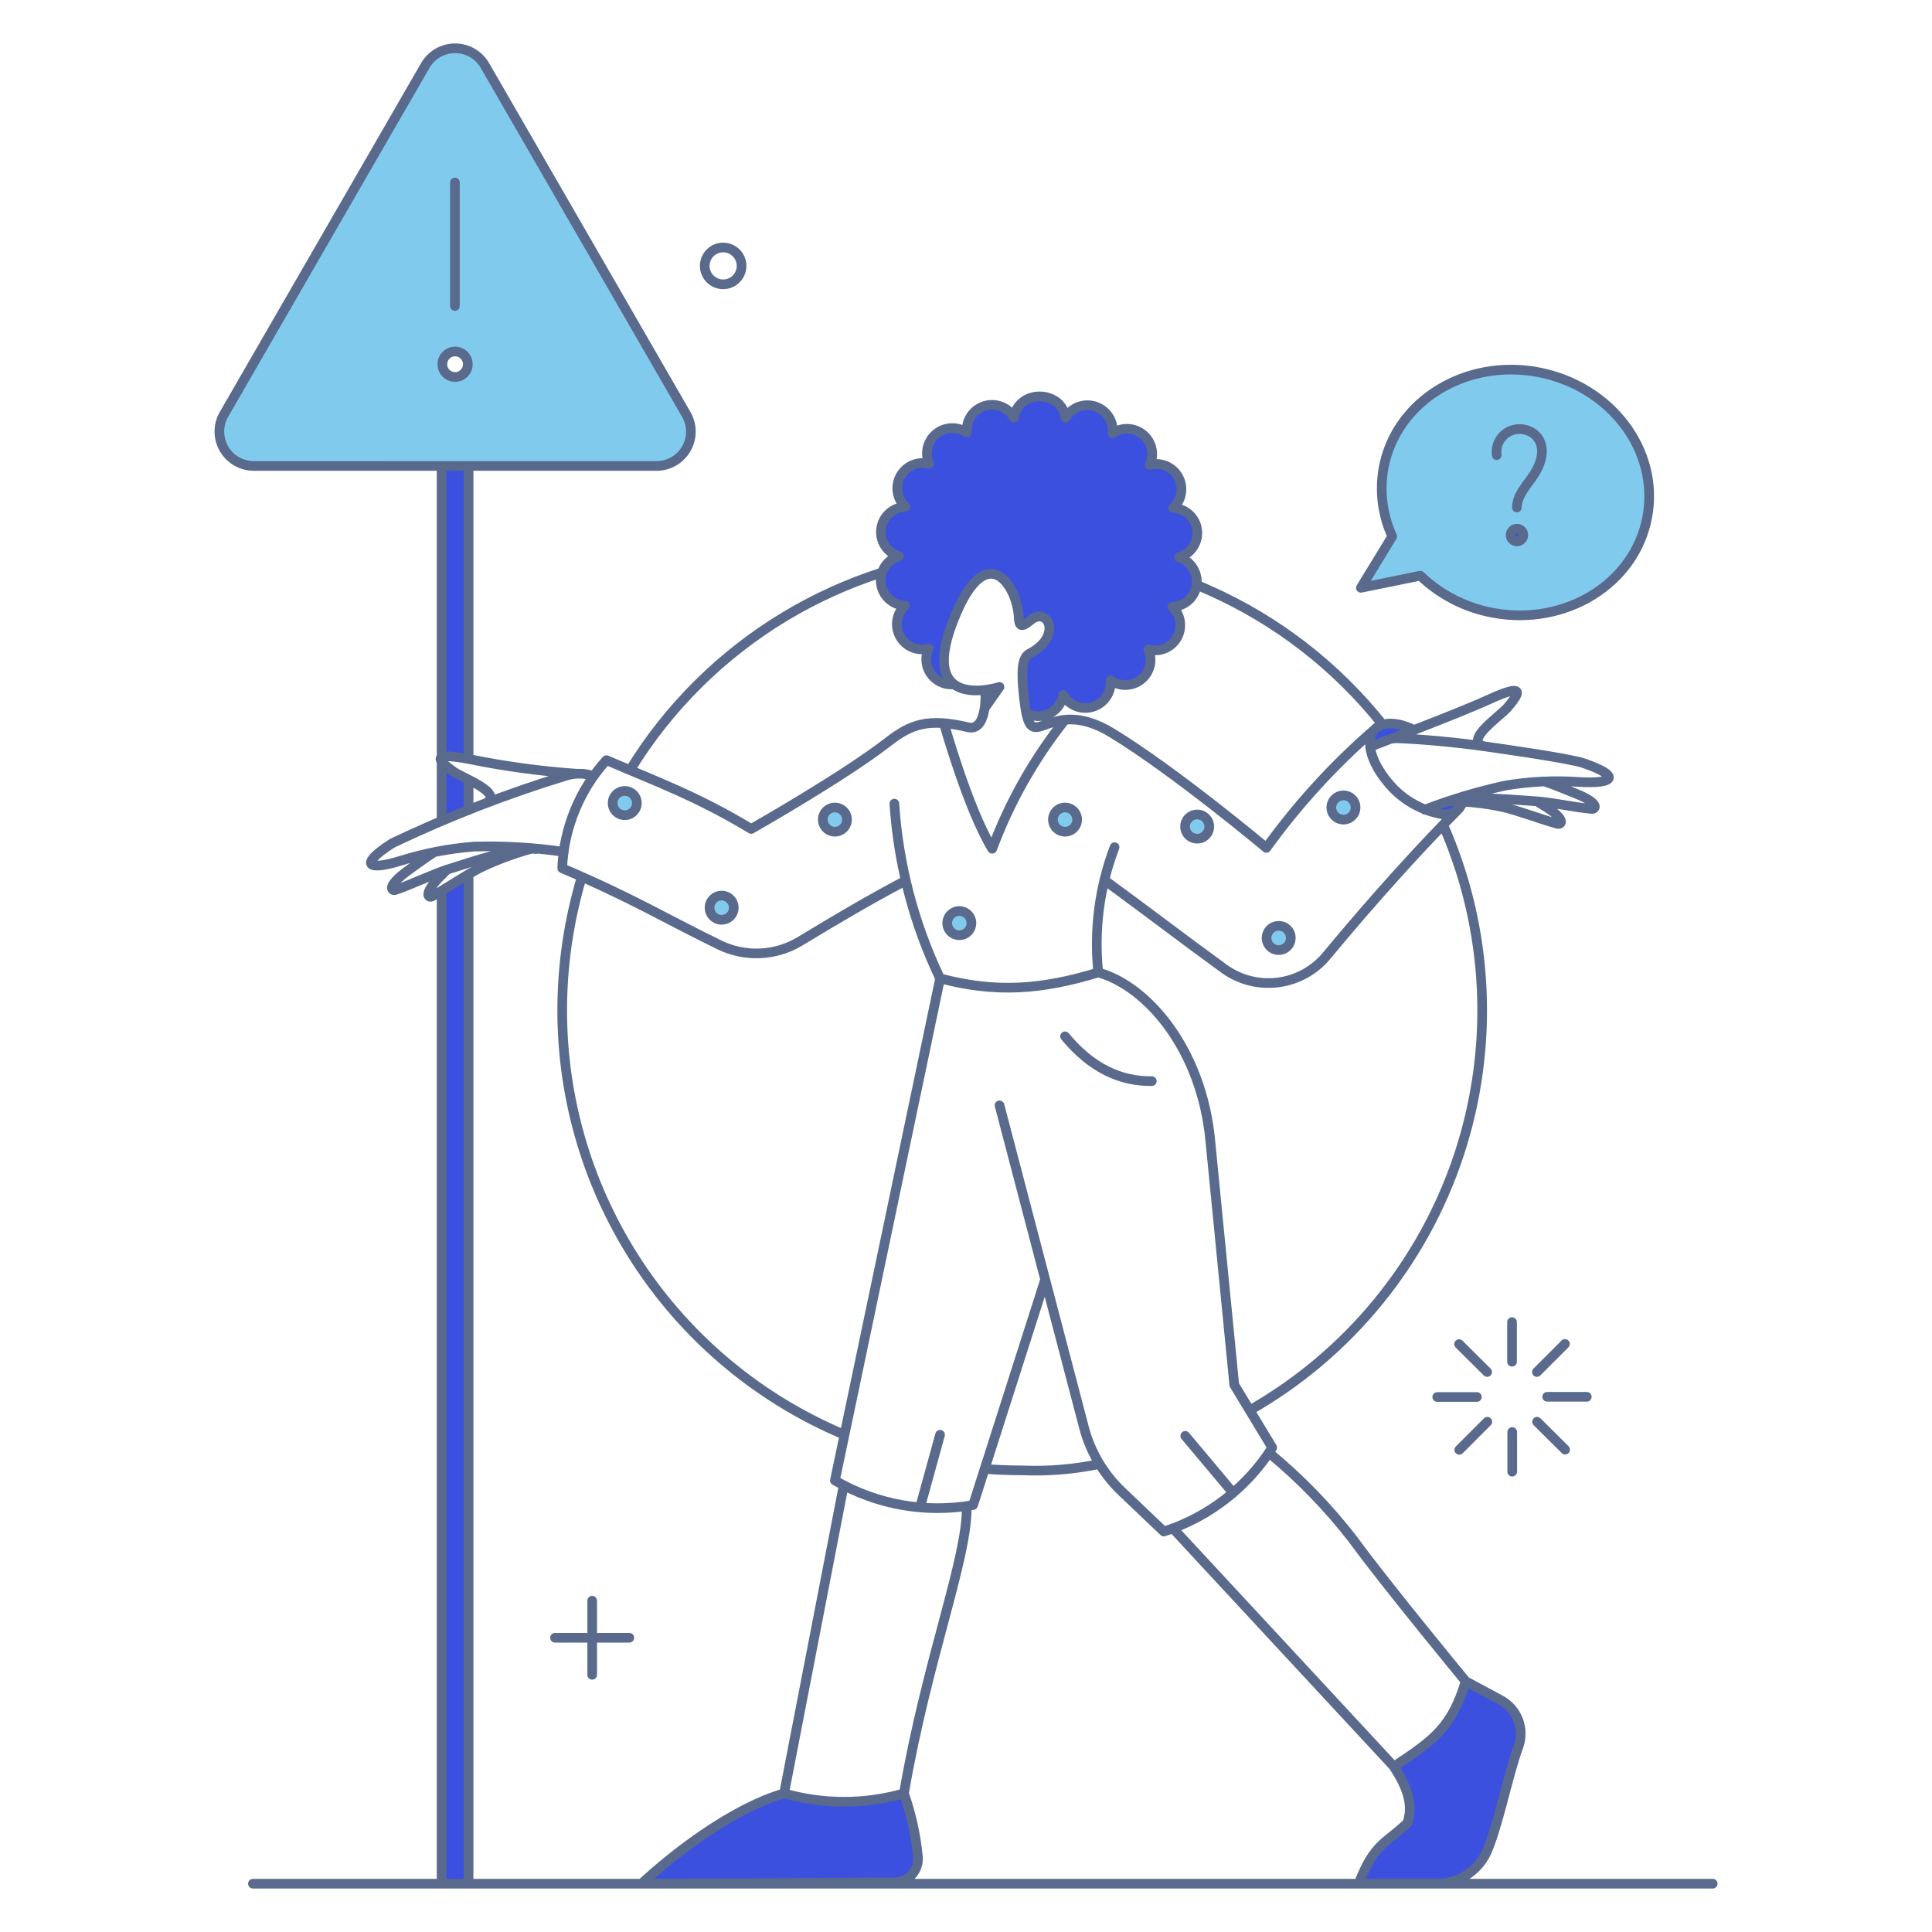 <svg fill="none" height="400" viewBox="0 0 400 400" width="400" xmlns="http://www.w3.org/2000/svg"><g fill="#80caee"><path clip-rule="evenodd" d="m100.4 13.562 41.68 72.238c.624 1.081.951 2.308.951 3.556s-.328 2.474-.952 3.555c-.624 1.081-1.521 1.979-2.601 2.604-1.08.625-2.306.955-3.554.957l-83.404.006c-1.249-.001-2.475-.331-3.556-.957s-1.979-1.524-2.602-2.606-.952-2.309-.951-3.558c.001-1.249.33-2.476.954-3.557l41.688-72.238c.626-1.083 1.527-1.982 2.61-2.607 1.084-.625 2.313-.954 3.564-.954 1.251 0 2.48.329 3.564.954 1.084.625 1.984 1.524 2.61 2.607zm-6.179 64.491c1.458 0 2.64-1.182 2.64-2.64s-1.182-2.639-2.64-2.639c-1.458 0-2.639 1.182-2.639 2.639s1.182 2.64 2.639 2.64z" fill-rule="evenodd"/><path d="m318.462 77.056c-15.046-2.85-29.4 6-32 19.758-.884 4.82-.26 9.796 1.788 14.248l-6.498 10.64 12.312-2.508c4.134 3.964 9.338 6.632 14.97 7.676 15.046 2.85 29.4-6 32-19.758 2.62-13.756-7.486-27.206-22.572-30.056z"/><path d="m129.35 168.78c1.385 0 2.508-1.123 2.508-2.508s-1.123-2.508-2.508-2.508-2.508 1.123-2.508 2.508 1.123 2.508 2.508 2.508z"/><path d="m151.922 187.932c0 .496-.147.981-.422 1.393-.276.413-.668.734-1.126.924s-.963.24-1.449.143c-.487-.097-.933-.336-1.284-.686-.351-.351-.59-.798-.687-1.285-.096-.486-.047-.99.143-1.449.19-.458.511-.85.924-1.125.412-.276.897-.423 1.393-.423.664.005 1.299.271 1.768.74.469.47.735 1.105.74 1.768z"/><path d="m175.367 169.692c0 .496-.147.981-.422 1.393-.276.413-.667.734-1.126.924-.458.19-.962.24-1.449.143-.486-.097-.933-.336-1.284-.687-.351-.35-.59-.797-.686-1.284-.097-.486-.047-.99.142-1.449.19-.458.512-.85.924-1.125.413-.276.897-.423 1.393-.423.664.006 1.298.272 1.768.741.469.469.735 1.104.74 1.767z"/><path d="m201.129 191.122c0 .496-.146.981-.422 1.394-.274.413-.666.734-1.125.925-.458.19-.962.24-1.449.143-.486-.096-.933-.335-1.284-.686-.351-.35-.59-.797-.687-1.284-.097-.486-.048-.991.142-1.449.19-.459.511-.85.924-1.126.412-.276.897-.423 1.393-.423.663.006 1.298.272 1.766.74.47.469.736 1.103.742 1.766z"/><path d="m223.014 169.692c0 .496-.148.981-.422 1.393-.276.413-.668.734-1.126.924s-.962.24-1.45.143c-.486-.097-.932-.336-1.284-.687-.35-.35-.588-.797-.686-1.284-.096-.486-.046-.99.142-1.449.19-.458.512-.85.924-1.125.414-.276.898-.423 1.394-.423.664.006 1.298.272 1.768.741.468.469.734 1.104.74 1.767z"/><path d="m250.373 171.136c0 .496-.148.981-.422 1.393-.276.413-.668.734-1.126.924s-.962.24-1.45.143c-.486-.097-.932-.336-1.284-.687-.35-.35-.59-.797-.686-1.284-.096-.486-.046-.99.142-1.449.19-.458.512-.85.924-1.125.414-.276.898-.423 1.394-.423.664.006 1.298.272 1.768.741.468.469.734 1.104.74 1.767z"/><path d="m278.149 169.692c1.386 0 2.508-1.123 2.508-2.508s-1.122-2.508-2.508-2.508c-1.384 0-2.508 1.123-2.508 2.508s1.124 2.508 2.508 2.508z"/><path d="m267.242 194.2c0 .496-.148.981-.422 1.393-.276.413-.668.734-1.126.924s-.962.24-1.45.143c-.486-.097-.932-.336-1.284-.687-.35-.35-.588-.797-.686-1.284-.096-.486-.046-.99.142-1.449.19-.458.512-.85.924-1.125.414-.276.898-.423 1.394-.423.33-.003.658.059.964.184s.584.309.818.543c.232.233.418.511.542.817.126.306.188.634.184.964z"/></g><path d="m91.432 157.648v12.31c1.748-.722 3.6-1.482 5.548-2.28v-6.288c-2.068-.887-3.951-2.157-5.548-3.742z" fill="#3c50e0"/><path d="m91.432 184.436v205.526h5.548v-208.984c-1.748 1.102-3.762 2.394-5.548 3.458z" fill="#3c50e0"/><path d="m206.942 142.22-3.038 4.332.076-3.686z" fill="#3c50e0"/><path d="m283.697 154.6.912-.57c.2-.104 8.07-2.84 8.2-2.888-5.162-2.576-9.682-1.436-9.112 3.458z" fill="#3c50e0"/><path d="m300.188 165.816-5.2 1.824c3.496 1.444 7 1.248 7.944-1.678z" fill="#3c50e0"/><path d="m190.033 384.3c-.44-4.434-1.41-8.798-2.888-13-8.108 2.318-16.704 2.318-24.812 0-10.752 3.116-23.026 12.652-29.448 18.656 21.582 0 35.87-.19 52.284-.228.688.002 1.368-.142 1.997-.424.628-.28 1.191-.688 1.65-1.202.459-.512.805-1.116 1.015-1.77.209-.656.278-1.348.202-2.032z" fill="#3c50e0"/><path d="m310.485 351.85-7.068-3.8c-2.812 9.234-6.156 11.97-14.858 17.67 4.37 6.536 3.344 9.766 2.85 11.664-4.6 4.332-6.914 4.314-10.106 12.6h16c2.148.048 4.266-.52 6.104-1.634s3.318-2.73 4.27-4.656c2.4-5.2 4.4-15.73 6.648-21.924.7-1.836.694-3.866-.014-5.698-.71-1.832-2.072-3.336-3.826-4.222z" fill="#3c50e0"/><path d="m315.385 110.834c-.016.348-.168.675-.424.91-.256.236-.596.359-.944.344s-.676-.168-.91-.424c-.236-.257-.36-.596-.344-.944.008-.172.048-.341.122-.497.072-.156.176-.297.302-.413.128-.117.276-.207.438-.266s.334-.085.506-.078c.172.008.342.049.498.122.156.072.296.175.412.302s.208.276.266.438.086.334.078.506z" fill="#3c50e0"/><path d="m91.469 156.774v-60.296l5.548-.006v60.644c-3.382-.608-5.016-.646-5.548-.342z" fill="#3c50e0"/><path d="m244.104 115.4c1.19-.342 2.218-1.096 2.902-2.127.686-1.03.98-2.271.834-3.5s-.724-2.365-1.632-3.207c-.906-.841-2.084-1.333-3.32-1.386.87-.784 1.452-1.837 1.652-2.991s.004-2.342-.552-3.373-1.444-1.844-2.518-2.309c-1.076-.466-2.276-.556-3.408-.258.49-1.041.622-2.215.376-3.339-.244-1.124-.852-2.137-1.73-2.881-.878-.744-1.976-1.178-3.126-1.235-1.148-.057-2.284.266-3.232.919.134-1.194-.148-2.397-.798-3.407-.648-1.01-1.626-1.767-2.766-2.142-1.142-.375-2.376-.347-3.498.081-1.124.428-2.064 1.228-2.666 2.268-.23-1.244-.89-2.369-1.862-3.18-.97-.811-2.196-1.257-3.46-1.261-1.266-.005-2.494.433-3.472 1.237s-1.644 1.924-1.884 3.167c-.594-1.044-1.528-1.852-2.648-2.288-1.118-.437-2.352-.476-3.496-.111s-2.128 1.112-2.788 2.116c-.658 1.004-.952 2.204-.832 3.399-.941-.662-2.074-.996-3.224-.95s-2.253.469-3.139 1.203c-.886.735-1.506 1.74-1.764 2.862-.257 1.122-.139 2.297.337 3.345-1.128-.3-2.324-.214-3.399.243-1.074.457-1.966 1.259-2.533 2.28-.567 1.021-.777 2.201-.597 3.356.179 1.153.739 2.214 1.589 3.014-1.236.044-2.416.525-3.331 1.358-.914.832-1.504 1.962-1.663 3.189-.16 1.226.121 2.469.792 3.508s1.689 1.806 2.872 2.165c-1.185.35-2.208 1.109-2.887 2.142-.678 1.033-.968 2.274-.817 3.5.15 1.227.731 2.361 1.639 3.199.908.839 2.084 1.328 3.319 1.381-.859.793-1.429 1.851-1.616 3.005-.188 1.155.017 2.338.582 3.362.564 1.025 1.456 1.83 2.532 2.288 1.076.457 2.275.541 3.404.237-.387.822-.551 1.732-.478 2.637.074.906.384 1.777.899 2.525.516.749 1.218 1.349 2.037 1.742.82.393 1.728.564 2.634.496-2.318-1.862-3.154-6 .646-14.78 6.764-15.616 12.956-4.712 12.88 1.634.114 1.14.76 1.368 2.47-.038 3.572-2.964 6.688 3.268-.114 6.838-1.292.686-2.166 2.2-1.064 10.6.068.601.168 1.197.304 1.786.742.379 1.562.579 2.394.582s1.654-.191 2.398-.564c.744-.374 1.39-.918 1.884-1.588s.824-1.447.962-2.268c.586 1.05 1.516 1.866 2.632 2.312s2.352.496 3.5.139c1.148-.356 2.14-1.096 2.808-2.095.666-1 .97-2.199.86-3.396.934.671 2.062 1.015 3.212.98 1.148-.035 2.254-.448 3.144-1.174.892-.727 1.518-1.727 1.784-2.845.266-1.119.156-2.293-.314-3.343 1.126.303 2.32.223 3.394-.228s1.968-1.247 2.538-2.263c.572-1.016.788-2.193.614-3.345-.172-1.153-.724-2.214-1.568-3.018 1.224-.056 2.39-.54 3.294-1.368s1.488-1.947 1.652-3.161c.162-1.215-.106-2.448-.758-3.485-.654-1.037-1.65-1.812-2.816-2.19z" fill="#3c50e0"/><path d="m151.924 187.932h1v-.008zm-2.998 2.46.196-.981h-.001zm-1.284-.686-.707.707zm-.686-1.285-.981.196zm.143-1.449.923.383h.001zm.923-1.125-.555-.832zm1.394-.423.008-1h-.008zm1.767.74-.707.708zm24.184-16.472h1v-.008zm-1.548 2.317-.382-.924zm-1.449.143.195-.981zm-1.97-1.971-.981.195v.001zm.142-1.449-.923-.382h-.001zm.924-1.125.556.831zm1.393-.423.009-1h-.009zm1.768.741.707-.707zm26.502 23.197h1v-.009zm-.422 1.394-.831-.556-.002.003zm-1.124.925-.383-.924h-.001zm-1.449.143-.195.981zm-1.972-1.97-.981.195v.001zm1.066-2.575.556.832v-.001zm1.394-.423.008-1h-.008zm1.765.74-.707.707.001.002zm22.628-19.664h1v-.009zm-.422 1.393.831.557.002-.003zm-2.576 1.067-.195.981h.001zm-1.284-.687-.707.707.002.002zm-.686-1.284-.981.194.001.004zm.142-1.449-.923-.383-.002.004zm.924-1.125-.554-.833-.002.002zm1.394-.423.009-1h-.009zm1.768.741.708-.706-.001-.002zm28.098 3.211h1v-.009zm-.422 1.393.831.557.002-.003zm-2.576 1.067-.195.981h.001zm-1.284-.687-.707.707.002.002zm-.686-1.284-.981.194zm.142-1.449-.923-.383-.002.004zm.924-1.125-.554-.833-.002.002zm1.394-.423.009-1h-.009zm1.768.741.708-.706-.001-.002zm17.61 24.831-1-.012v.012zm-.422 1.393.831.557.002-.003zm-1.126.924.383.924h.001zm-1.45.143-.195.981h.001zm-1.284-.687-.707.707.002.002zm-.686-1.284-.981.194.001.004zm.142-1.449-.923-.383-.002.004zm.924-1.125-.554-.833-.001.001zm1.394-.423v1h.011zm1.782.727.71-.705-.003-.003zm.542.817-.926.376.002.005zm48.326-82.402-.999-.046zm-1.368 1.254.044-.999h-.001zm-.91-.424.739-.674-.003-.003zm-.344-.944-.999-.046zm.122-.497.904.428.005-.01zm.302-.413-.672-.74-.006.005zm.944-.344.045-.999h-.002zm1.176.862.942-.337zm-224.876 46.446c0 .552.448 1 1 1s1-.448 1-1zm2-60.302c0-.552-.448-1-1-1s-1 .448-1 1zm-2 73.486c0 .552.448 1 1 1s1-.448 1-1zm2-12.272c0-.552-.448-1-1-1s-1 .448-1 1zm-2 232.314c0 .552.448 1 1 1s1-.448 1-1zm2-205.45c0-.552-.448-1-1-1s-1 .448-1 1zm5.586-3.42c0-.552-.448-1-1-1s-1 .448-1 1zm-2 208.87c0 .552.448 1 1 1s1-.448 1-1zm2-228.59c0-.552-.448-1-1-1s-1 .448-1 1zm-2 6.306c0 .552.448 1 1 1s1-.448 1-1zm2-71.244c0-.552-.448-1-1-1s-1 .448-1 1zm-2 60.644c0 .552.448 1 1 1s1-.448 1-1zm203.68 13.237c-.223-.505-.813-.735-1.319-.512-.505.223-.734.813-.512 1.318zm2.366 68.723-.949-.314zm-43.824 52.055c-.48.273-.648.884-.375 1.364.274.48.884.647 1.364.374zm-128.638-132.22c-.289.471-.142 1.087.329 1.375.471.289 1.087.142 1.375-.329zm33.037-31.344-.514-.858zm20.11-8.035c.525-.169.814-.733.645-1.259-.169-.525-.733-.814-1.258-.645zm102.722 31.112c.344.432.973.505 1.405.161.433-.343.505-.972.162-1.405zm-35.005-28.383-.407.913zm-2.399-2.113c-.512-.209-1.095.036-1.304.547s.036 1.095.547 1.304zm-73.617 177.832c.509.214 1.095-.026 1.309-.535.213-.51-.027-1.096-.536-1.309zm-42.102-36.018-.833.554zm-15.946-52.752h-1zm5.018-27.375c.159-.529-.141-1.086-.67-1.245s-1.087.142-1.246.671zm106.439 122.244c.54-.114.886-.645.772-1.185-.114-.541-.644-.886-1.185-.773zm-16.207.351.042-.999c-.014-.001-.028-.001-.042-.001zm-7.708-1.307c-.55-.044-1.032.367-1.076.917-.044.551.366 1.033.917 1.077zm98.927-135.08c.391-.39.391-1.024 0-1.414-.39-.391-1.023-.391-1.414 0zm-28.179 29.805-.77-.638-.001.001zm-10.104 5.564-.125-.992h-.001zm-11.174-2.866-.588.809h.001zm-24.183-19.159c-.445-.326-1.071-.23-1.397.216-.327.445-.23 1.071.215 1.398zm-26.191-35.345c-.317.452-.208 1.075.244 1.393.452.317 1.076.207 1.393-.245zm3.902-3.822.819.574c.247-.352.241-.822-.014-1.168s-.703-.49-1.112-.357zm78.256 9.621c.417-.362.462-.993.1-1.41-.362-.418-.994-.462-1.411-.1zm-23.008 23.703-.642.767c.213.178.491.26.767.225.275-.034.524-.182.686-.407zm-31.954-23.786.52-.854zm-18.05-5.89-.991.131zm1.064-10.6.466.885h.001zm.114-6.84-.641-.767h-.001zm-2.446-.658.999-.054v-.001zm-12.866-.938.918.397zm6.924 15.939c-.038-.551-.516-.967-1.067-.929-.551.039-.966.516-.928 1.067zm-4.53 7.809-.23.973h.001zm-16.53 3-.613-.79zm-28.384 18.048-.516.857c.309.186.695.191 1.009.013zm-29.978-14.248.395-.919c-.393-.169-.849-.069-1.136.248zm-9.152 22.382-.999-.041c-.017.415.224.797.606.96zm32.488 15.844.442-.897-.002-.001zm8.471 1.779.043.999zm8.285-2.501.517.856.002-.001zm22.353-11.692c.488-.257.675-.862.418-1.351-.258-.488-.863-.675-1.351-.417zm104.37-31.148c.494.247 1.095.047 1.342-.447s.047-1.094-.447-1.341zm-8.659.922-.988-.154v.001zm3.506 8.862.783-.622c-.005-.006-.01-.012-.015-.018zm10.758 6.632.27-.963c-.022-.006-.043-.011-.065-.016zm5.887-2.141c.197-.516-.062-1.094-.578-1.291s-1.094.061-1.291.577zm-117.693.002c-.036-.552-.512-.969-1.063-.933s-.969.512-.932 1.063zm8.464 36.239-.902.432c.127.264.363.459.646.535zm32.754-1.216.291.957c.459-.14.754-.585.704-1.062zm4.317-25.588c.196-.516-.063-1.094-.579-1.291-.516-.196-1.094.063-1.29.579zm62.92-9.049c-.516.199-.772.777-.574 1.293.199.515.778.772 1.293.573zm16.927-4.043-.168-.985c-.015.002-.031.005-.046.008zm15.312-.76-.07.998h.011zm.95-3.914-.323.946v.001zm-20.67-3.496.14-.99zm-17.86-1.634.03-.999c-.01-.001-.021-.001-.032-.001zm-1.271-.92c-.548.068-.937.567-.869 1.115.068.549.568.938 1.116.87zm-4.845 1.814c-.468.294-.608.912-.314 1.379s.912.608 1.379.313zm25.154-8.954.417.909h.001zm3.838 1.634.766.644v-.001zm-5.302 9.014c.529.159 1.086-.142 1.244-.671.159-.529-.142-1.087-.671-1.245zm-6.939 9.38c-.537.128-.868.668-.739 1.205s.668.868 1.205.739zm17.939 1.056.058-.998h-.001zm11.666 1.6.093-.996zm-3.116-3.116.377-.926-.002-.001zm-6.269-3.496c-.528-.162-1.088.134-1.25.662-.163.528.133 1.087.661 1.25zm-20.177 4.012c-.552-.002-1.002.444-1.004.996-.002.553.444 1.002.997 1.004zm11.248 2.224.223-.975-.011-.002zm11.246 3.458.263-.965zm-2.546-3.61-.554.832c.008.006.017.011.025.016zm-1.201-1.901c-.475-.281-1.088-.123-1.369.352s-.124 1.089.351 1.37zm-202.115 12.314c.546.081 1.055-.296 1.136-.842.081-.547-.297-1.055-.843-1.136zm-18.396-2.091-.028-1c-.016.001-.032.002-.048.003zm-15.086 2.888.297.955h.001zm-1.862-3.6-.43-.903c-.037.018-.073.038-.107.06zm36.25-14.058-.263-.965c-.009.003-.018.005-.027.008zm5.041 1.1c.523.176 1.09-.107 1.266-.63.175-.524-.107-1.091-.631-1.266zm-22.385 3.804c-.475.282-.632.896-.35 1.371.282.474.896.631 1.371.349zm-6.366-5.74-.594.805h.001zm3.344-2.508.2-.98c-.005-.001-.01-.002-.015-.003zm22.2 4.034c.551.038 1.029-.377 1.068-.928.038-.551-.377-1.029-.928-1.068zm-28.933 16.109c.47-.29.616-.907.326-1.376-.29-.47-.906-.616-1.376-.326zm-6.225 3.149.595.804.006-.004zm-2.28 3.8-.323-.946h-0zm10.944-4.294.298.955h0zm18.095-3.185c.55.057 1.042-.341 1.1-.89.057-.55-.341-1.042-.89-1.1zm-17.654 3.958c.391-.39.391-1.024 0-1.414-.391-.391-1.024-.391-1.414 0zm-2.151.737-.658-.753c-.019.017-.038.035-.056.053zm-1.634 4.104.489.872h.002zm10.108-6-.427-.904c-.006.002-.011.005-.017.008zm10.786-2.911c.533-.144.848-.693.703-1.227-.144-.533-.693-.848-1.227-.703zm79.646 207.635-.995.099.001.012zm-2.888-13 .944-.332c-.176-.499-.71-.775-1.219-.629zm-24.812 0 .275-.961c-.181-.052-.372-.052-.553.001zm-29.448 18.656-.683-.73c-.3.28-.398.715-.247 1.097s.52.633.93.633zm52.284-.228.003-1h-.005zm1.997-.424-.407-.913-.002.001zm1.65-1.202-.744-.668-.002.002zm1.015-1.77.952.305zm11.31-74.524c-.013-.552-.471-.989-1.023-.976s-.989.471-.976 1.024zm-14.986 59.367c-.093.544.272 1.061.817 1.155.544.093 1.061-.272 1.155-.817zm-24.803-.059c-.105.542.249 1.067.791 1.172.543.105 1.067-.25 1.172-.792zm14.315-63.43c.105-.542-.249-1.067-.792-1.172-.542-.105-1.066.25-1.171.792zm41.687-42.506c.168-.526-.122-1.088-.648-1.257-.526-.168-1.089.123-1.257.649zm-15.885 46.432.174.985c.366-.065.666-.327.779-.681zm-28.612-5.092-.978-.205c-.089.422.103.853.476 1.07zm22.753-103.715c.113-.54-.233-1.07-.773-1.184-.541-.113-1.071.233-1.184.774zm114.913 149.083-.473.881c.007.003.013.007.02.01zm-7.068-3.8.474-.881c-.264-.142-.578-.158-.855-.044-.277.115-.488.347-.575.634zm-14.896 17.668-.548-.836c-.223.146-.378.375-.432.637-.053.261.001.533.149.755zm2.85 11.664.686.728c.137-.129.235-.294.282-.476zm-10.106 12.56-.933-.36c-.118.308-.078.654.109.926.186.272.495.434.824.434zm16 0 .023-1c-.008 0-.015 0-.023 0zm6.104-1.634.519.855zm4.27-4.656.897.443c.004-.008.008-.016.011-.024zm6.648-21.924-.933-.358c-.002.006-.005.011-.007.017zm-.004-5.67.934-.359zm-26.457 10.342c.376.405 1.009.429 1.414.053.404-.375.428-1.008.053-1.413zm-44.319-50.718c-.376-.405-1.009-.429-1.414-.053-.405.375-.428 1.008-.053 1.413zm19.812-15.71c-.427-.351-1.057-.29-1.408.137-.351.426-.289 1.056.137 1.407zm16.73 18.67.808-.589c-.005-.008-.011-.015-.017-.023zm22.598 30.037c.351.426.982.486 1.407.134.426-.352.486-.982.134-1.408zm-94.776-120.117c-.14-.534-.687-.853-1.221-.713s-.854.686-.714 1.221zm16.512 66.94-.967.254zm7.828 13.26.69-.724zm8.71 8.292-.689.724c.265.253.648.34.996.228zm22.446-17.374.845.535c.203-.32.207-.728.011-1.053zm-7.864-13-.995.098c.015.148.062.292.14.42zm-4.978-50.688-.995.096v.002zm-22.91-35.656c-.533-.147-1.084.165-1.231.697-.148.532.164 1.083.696 1.231zm-6.363-50.73c.344-.432.272-1.061-.16-1.405-.432-.343-1.062-.272-1.405.161zm-15.867 26.09-.854.519c.199.328.567.513.949.477.382-.037.709-.288.843-.647zm-9.037-26.269c-.149-.532-.7-.843-1.232-.694s-.843.701-.694 1.232zm-144.017 239.535c-.552 0-1 .448-1 1s.448 1 1 1zm302.23 2c.553 0 1-.448 1-1s-.447-1-1-1zm-36.136-313.944-.186.983.001 0zm-32 19.758-.982-.186-.001.005zm1.788 14.248.854.521c.173-.284.194-.636.055-.939zm-6.498 10.64-.853-.521c-.207.34-.194.77.035 1.096.228.325.628.485 1.018.405zm12.312-2.508.693-.722c-.237-.227-.571-.323-.892-.258zm14.97 7.676.186-.982-.003-.001zm32-19.758-.982-.187v.002zm-27.979-2.074c-.013.552.425 1.009.977 1.022.552.012 1.01-.426 1.022-.978zm3.811-5.754-.799-.601v0zm-2.09-10.45.048-.999-.003-0zm-2.032.359.385.923v-0zm-3.858 5.181c.078.547.584.927 1.131.849.547-.078.927-.584.849-1.131zm-11.322 193.857c-.552 0-1 .448-1 1s.448 1 1 1zm8.208 2c.553 0 1-.448 1-1s-.447-1-1-1zm14.552-2.038c-.552 0-1 .448-1 1s.448 1 1 1zm8.208 2c.553 0 1-.448 1-1s-.447-1-1-1zm-14.484-16.466c0-.552-.447-1-1-1-.552 0-1 .448-1 1zm-2 8.208c0 .552.448 1 1 1 .553 0 1-.448 1-1zm2.038 14.554c0-.552-.447-1-1-1-.552 0-1 .448-1 1zm-2 8.206c0 .552.448 1 1 1 .553 0 1-.448 1-1zm-9.295-27.117c-.392-.39-1.025-.388-1.414.004s-.387 1.025.005 1.414zm4.405 7.194c.391.39 1.025.388 1.414-.004s.387-1.025-.005-1.414zm11.743 8.879c-.392-.389-1.025-.387-1.414.005s-.387 1.025.005 1.415zm4.405 7.194c.392.389 1.025.387 1.414-.005s.387-1.025-.005-1.415zm1.374-21.889c.39-.39.39-1.024 0-1.414-.391-.391-1.024-.391-1.415 0zm-7.229 4.4c-.39.39-.39 1.024 0 1.414.391.391 1.024.391 1.415 0zm-8.844 11.712c.391-.39.391-1.023.001-1.414-.391-.391-1.024-.391-1.415 0zm-7.228 4.398c-.39.39-.39 1.023 0 1.414.391.391 1.024.391 1.414 0zm-248.897-202.995-.002 1h.002zm-6.153-3.562-.866.5v0zm-.003-7.11-.866-.5-.001.001zm41.684-72.238-.866-.501-.001.001zm2.61-2.607-.5-.866v0zm7.128 0-.5.866zm2.61 2.607.866-.5v-.001zm41.684 72.238-.866.5v0zm.954 3.557-1 0v0zm-7.11 7.121v1h.001zm17.592-41.764.996-.089v-.003zm-.45 2.168-.878-.479v0zm-1.58 1.552-.463-.886zm-4.213-.452.641-.767v-0zm-1.214-1.852.959-.282v-0zm1.265-4.045.627.778v-0zm2.052-.83-.086-.996-.003 0zm2.784.875-.641.767v0zm-28.554 279.277c0-.552-.447-1-1-1-.552 0-1 .448-1 1zm-2 15.352c0 .552.448 1 1 1 .553 0 1-.448 1-1zm8.694-6.676c.552 0 1-.448 1-1s-.448-1-1-1zm-15.388-2c-.552 0-1 .448-1 1s.448 1 1 1zm98.05-191.311c-.487-.261-1.093-.079-1.354.408-.262.486-.079 1.092.407 1.354zm1.91 1.504.018-1zm2.404-.538.442.898.001-.001zm1.89-1.578-.803-.595-.001.001zm.96-2.269.874-.487c-.208-.372-.627-.572-1.047-.498-.419.074-.745.404-.814.824zm2.632 2.312.372-.928zm6.306-1.956-.831-.556-.001.001zm.862-3.396.584-.812c-.318-.229-.74-.25-1.08-.056-.34.195-.535.57-.499.96zm3.212.98.031 1zm3.144-1.174-.631-.776-.001.001zm1.47-6.188.269-.963c-.373-.104-.773.017-1.026.311-.253.293-.314.707-.155 1.061zm2.406.094.193.982zm3.7-2.871.903.431zm.506-2.353-.999.017v.005zm-.444-2.026-.916.401zm-1.19-1.698-.027-1c-.404.012-.762.265-.906.642-.145.377-.049.804.244 1.082zm5.054-5.282 1-.016v-.002zm-1.048-3.064-.802.597.001.002zm-2.638-1.876-.282-.959c-.422.124-.713.509-.718.949-.004.44.28.831.699.963zm2.748-1.913-.801-.598-.001.001zm1.052-3.179 1-.002v-.011zm-1.482-3.567.715-.7zm-3.534-1.561-.671-.741c-.301.273-.408.702-.268 1.084s.497.642.904.656zm1.582-2.684-.973-.23v.002zm-.222-3.109-.931.363v.002zm-1.948-2.432-.559.829.001.001zm-2.984-.895-.01-1-.012 0zm-1.254.19-.905-.424c-.166.355-.11.774.144 1.073.255.298.66.421 1.037.313zm.376-3.339-.977.212.001.002zm-1.73-2.881.647-.763v-0zm-3.126-1.235-.049.999zm-3.232.919-.994-.11c-.043.389.145.767.481.968.336.201.758.187 1.081-.035zm-3.566-5.549-.312.95v0zm-3.498.081.357.934zm-2.664 2.268-.989.144c.061.421.382.758.8.838.418.081.841-.112 1.055-.481zm-10.678-.038-.869.495c.211.37.632.566 1.051.489.418-.077.742-.411.807-.831zm-2.648-2.288-.363.931v0zm-3.496-.111.304.953.001-0zm-2.788 2.116-.835-.549-.001.001zm-.832 3.399-.575.818c.32.225.742.243 1.08.045s.53-.574.49-.963zm-6.363.253-.639-.77zm-1.764 2.862.975.224zm.337 3.345-.262.965c.374.102.773-.022 1.024-.317.251-.295.309-.709.149-1.062zm-3.41.228-.388-.921zm-2.544 2.283.875.486v-0zm1.014 6.381.031 1c.406-.013.763-.269.906-.649.142-.38.041-.808-.256-1.084zm-5.015 4.544-.992-.129zm.798 3.516-.839.545h.001zm2.887 2.16.279.96c.426-.123.72-.513.721-.956.002-.444-.289-.836-.714-.962zm-3.725 5.645.993-.122zm1.647 3.205-.676.736zm3.332 1.372.678.735c.298-.274.401-.701.261-1.081-.141-.38-.496-.638-.901-.653zm-1.616 3.005.987.161v-.001zm.582 3.362.876-.482zm2.532 2.288-.391.92zm3.404.237.904.428c.167-.352.114-.769-.136-1.069-.25-.299-.651-.426-1.027-.325zm-.482 2.677.997-.086zm.936 2.554.816-.577zm2.097 1.733-.413.91.001.001zm2.789 1.431c.549-.057.948-.549.891-1.098-.057-.55-.549-.949-1.098-.892zm56.936 167.08c.355.423.986.478 1.409.123s.478-.986.123-1.409zm-8.386-13.104c-.355-.423-.985-.478-1.408-.123s-.479.986-.124 1.409zm-56.56 14.893c-.146.533.166 1.083.699 1.23.532.147 1.083-.166 1.229-.698zm5.994-14.212c.147-.533-.165-1.083-.698-1.23-.532-.147-1.083.166-1.23.698zm25.683-83.393c-.352-.426-.982-.486-1.408-.134-.425.352-.485.983-.133 1.408zm17.213 10.907c.552-.007.995-.459.988-1.012-.006-.552-.459-.994-1.011-.988zm-143.307-187.05c0-.552-.448-1-1-1s-1 .448-1 1zm-2 25.572c0 .552.448 1 1 1s1-.448 1-1zm36.168 106.42c1.937 0 3.508-1.571 3.508-3.508h-2c0 .833-.675 1.508-1.508 1.508zm3.508-3.508c0-1.937-1.571-3.508-3.508-3.508v2c.832 0 1.508.675 1.508 1.508zm-3.508-3.508c-1.938 0-3.508 1.571-3.508 3.508h2c0-.833.675-1.508 1.508-1.508zm-3.508 3.508c0 1.938 1.57 3.508 3.508 3.508v-2c-.833 0-1.508-.675-1.508-1.508zm25.08 21.66c0 .299-.089.59-.254.838l1.662 1.111c.386-.577.592-1.255.592-1.949zm-.254.838c-.166.248-.402.441-.677.555l.765 1.848c.641-.265 1.189-.715 1.574-1.292zm-.677.555c-.276.114-.579.144-.871.086l-.391 1.962c.681.135 1.386.066 2.027-.2zm-.872.086c-.292-.058-.561-.202-.772-.413l-1.414 1.415c.491.49 1.116.824 1.797.96zm-.772-.413c-.211-.21-.354-.479-.412-.772l-1.962.391c.135.68.469 1.305.96 1.796zm-.412-.772c-.059-.292-.029-.595.085-.871l-1.847-.765c-.266.64-.335 1.346-.2 2.027zm.086-.871c.114-.276.307-.511.555-.677l-1.111-1.663c-.577.386-1.027.934-1.292 1.575zm.555-.677c.248-.166.54-.254.838-.254v-2c-.694 0-1.372.206-1.949.591zm.829-.254c.402.003.786.164 1.069.448l1.414-1.415c-.655-.655-1.54-1.025-2.466-1.033zm1.069.448c.284.283.444.667.448 1.068l2-.016c-.008-.926-.379-1.812-1.034-2.467zm23.891-17.18c0 .299-.088.59-.254.838l1.663 1.111c.386-.577.591-1.255.591-1.949zm-.254.838c-.165.248-.401.441-.676.555l.765 1.848c.641-.265 1.189-.715 1.574-1.292zm-.676.555c-.276.114-.579.144-.872.086l-.39 1.962c.681.135 1.386.066 2.027-.2zm-.872.086c-.292-.058-.561-.202-.772-.413l-1.414 1.415c.49.49 1.116.824 1.796.96zm-.772-.413c-.211-.211-.354-.479-.413-.772l-1.961.391c.135.68.47 1.305.96 1.796zm-.413-.771c-.058-.293-.028-.597.086-.872l-1.848-.765c-.265.641-.334 1.346-.199 2.026zm.086-.872c.114-.276.308-.511.556-.677l-1.111-1.663c-.577.386-1.027.934-1.292 1.575zm.556-.677c.248-.166.539-.254.837-.254v-2c-.694 0-1.372.206-1.948.591zm.829-.254c.401.003.785.164 1.069.448l1.414-1.414c-.655-.654-1.54-1.026-2.466-1.034zm1.068.448c.284.284.445.668.448 1.068l2-.016c-.007-.926-.379-1.812-1.033-2.466zm26.21 22.49c0 .3-.088.591-.253.838l1.663 1.112c.387-.579.59-1.258.59-1.95zm-.255.841c-.163.246-.398.439-.674.554l.766 1.847c.641-.265 1.19-.715 1.575-1.295zm-.675.554c-.275.114-.578.144-.871.086l-.389 1.962c.681.135 1.386.065 2.027-.201zm-.871.086c-.292-.058-.561-.201-.772-.412l-1.414 1.415c.491.49 1.116.824 1.797.959zm-.772-.412c-.211-.211-.355-.48-.413-.772l-1.962.391c.136.68.47 1.305.961 1.796zm-.413-.772c-.058-.293-.029-.596.085-.872l-1.848-.765c-.265.642-.334 1.347-.199 2.027zm.085-.872c.114-.275.308-.511.556-.676l-1.111-1.664c-.577.386-1.027.934-1.293 1.575zm.556-.677c.248-.166.54-.254.838-.254v-2c-.694 0-1.373.206-1.95.592zm.829-.254c.401.003.784.164 1.067.447l1.415-1.413c-.654-.655-1.54-1.026-2.465-1.034zm1.068.449c.284.282.445.665.448 1.066l2-.018c-.008-.925-.379-1.81-1.036-2.465zm22.334-20.373c0 .297-.088.59-.255.84l1.666 1.107c.382-.575.589-1.252.589-1.947zm-.253.837c-.166.249-.402.442-.677.556l.765 1.848c.641-.265 1.189-.715 1.574-1.291zm-.677.556c-.275.114-.578.144-.873.086l-.389 1.962c.681.135 1.386.066 2.027-.2zm-.873.086c-.29-.058-.559-.201-.773-.414l-1.411 1.417c.49.489 1.113.823 1.794.959zm-.771-.412c-.21-.21-.354-.48-.413-.775l-1.961.395c.137.677.468 1.302.959 1.793zm-.412-.771c-.058-.293-.028-.598.086-.876l-1.851-.759c-.262.639-.332 1.342-.198 2.022zm.084-.873c.114-.275.308-.511.556-.677l-1.112-1.662c-.575.385-1.025.932-1.291 1.573zm.555-.676c.251-.167.542-.255.839-.255v-2c-.694 0-1.371.206-1.948.59zm.831-.255c.401.003.785.164 1.07.449l1.413-1.416c-.655-.653-1.539-1.025-2.466-1.033zm1.068.447c.284.284.445.668.448 1.07l2-.018c-.008-.925-.379-1.81-1.032-2.464zm27.806 2.505c0 .297-.088.59-.255.84l1.666 1.107c.382-.575.589-1.252.589-1.947zm-.253.837c-.166.249-.402.442-.677.556l.765 1.848c.641-.265 1.189-.715 1.574-1.291zm-.677.556c-.275.114-.578.144-.873.086l-.389 1.962c.681.135 1.386.066 2.027-.2zm-.872.086c-.292-.058-.56-.201-.774-.414l-1.411 1.417c.49.489 1.113.823 1.794.959zm-.772-.412c-.211-.212-.355-.481-.412-.771l-1.963.387c.135.683.471 1.308.96 1.797zm-.412-.771c-.058-.293-.028-.598.086-.876l-1.851-.759c-.262.639-.332 1.342-.198 2.022zm.084-.873c.114-.275.308-.511.556-.677l-1.112-1.662c-.575.385-1.025.932-1.291 1.573zm.555-.676c.251-.167.542-.255.839-.255v-2c-.694 0-1.371.206-1.948.59zm.831-.255c.401.003.785.164 1.07.449l1.413-1.416c-.655-.654-1.539-1.025-2.466-1.033zm1.069.447c.283.284.444.668.447 1.07l2-.018c-.008-.925-.379-1.81-1.032-2.464zm29.223.617c1.939 0 3.508-1.571 3.508-3.508h-2c0 .833-.674 1.508-1.508 1.508zm3.508-3.508c0-1.937-1.569-3.508-3.508-3.508v2c.834 0 1.508.675 1.508 1.508zm-3.508-3.508c-1.936 0-3.508 1.57-3.508 3.508h2c0-.832.676-1.508 1.508-1.508zm-3.508 3.508c0 1.938 1.572 3.508 3.508 3.508v-2c-.832 0-1.508-.675-1.508-1.508zm-8.398 27.016c0 .297-.088.59-.254.84l1.665 1.107c.382-.575.589-1.252.589-1.947zm-.253.837c-.166.248-.402.442-.678.557l.767 1.847c.64-.266 1.188-.715 1.573-1.291zm-.677.556c-.275.114-.578.144-.873.086l-.389 1.962c.681.135 1.386.066 2.027-.2zm-.872.086c-.292-.058-.56-.201-.774-.414l-1.411 1.417c.49.489 1.113.823 1.794.959zm-.772-.412c-.21-.21-.354-.48-.413-.775l-1.961.395c.137.677.468 1.302.959 1.793zm-.412-.771c-.058-.293-.028-.598.086-.876l-1.851-.759c-.262.639-.332 1.342-.198 2.022zm.084-.873c.114-.275.308-.511.556-.677l-1.111-1.663c-.576.385-1.027.933-1.292 1.574zm.555-.676c.251-.167.542-.255.839-.255v-2c-.694 0-1.371.206-1.948.59zm.85-.255c.197-.002.393.035.576.11l.755-1.852c-.429-.175-.889-.263-1.352-.258zm.576.11c.183.074.349.185.489.325l1.413-1.416c-.328-.327-.718-.586-1.147-.761zm.486.321c.141.143.252.31.325.489l1.853-.752c-.175-.432-.436-.821-.759-1.146zm.327.494c.074.18.111.374.108.571l2 .024c.006-.463-.081-.925-.259-1.357zm48.251-82.829c-.003.086-.041.165-.101.22l1.353 1.473c.452-.415.718-.991.746-1.601zm-.101.22c-.06.055-.14.085-.224.081l-.087 1.998c.612.027 1.212-.191 1.664-.606zm-.225.081c-.083-.004-.16-.04-.214-.099l-1.478 1.348c.415.454.994.723 1.606.749zm-.217-.102c-.056-.061-.084-.141-.081-.221l-1.998-.092c-.028.616.192 1.215.607 1.667zm-.081-.221c.003-.047.013-.086.027-.115l-1.807-.856c-.134.283-.204.582-.218.879zm.032-.125c.014-.031.038-.065.072-.097l-1.357-1.469c-.218.202-.402.448-.532.729zm.066-.091c.035-.032.071-.053.108-.066l-.685-1.88c-.287.105-.547.264-.768.466zm.108-.066c.038-.014.079-.021.12-.019l.086-1.998c-.302-.013-.605.033-.891.137zm.119-.019c.043.002.084.012.12.029l.845-1.813c-.276-.129-.575-.201-.876-.214zm.12.029c.036.017.069.041.096.071l1.477-1.349c-.205-.224-.452-.406-.728-.535zm.096.071c.032.035.052.071.063.1l1.883-.674c-.106-.294-.269-.556-.469-.775zm.063.1c.017.048.022.09.02.123l1.998.092c.015-.31-.036-.613-.135-.889zm-221.935 46.109v-60.302h-2v60.302zm0 13.184v-12.272h-2v12.272zm0 220.042v-205.45h-2v205.45zm3.586-208.87v208.87h2v-208.87zm0-19.72v6.306h2v-6.306zm0-64.938v60.644h2v-60.644zm201.849 74.687c9.411 21.357 10.568 45.444 3.248 67.603l1.899.628c7.476-22.629 6.293-47.228-3.316-69.037zm3.248 67.603c-7.319 22.161-22.596 40.819-42.875 52.369l.989 1.738c20.709-11.795 36.311-30.848 43.785-53.479zm-169.809-78.805c7.927-12.919 18.851-23.735 31.848-31.533l-1.029-1.715c-13.273 7.963-24.429 19.009-32.523 32.202zm31.847-31.533c6.194-3.716 12.77-6.694 19.596-8.892l-.613-1.904c-6.971 2.245-13.687 5.286-20.011 9.081zm123.885 20.976c-9.624-12.122-22.029-21.745-36.164-28.052l-.815 1.826c13.841 6.176 25.988 15.599 35.412 27.47zm-36.164-28.052c-.93-.415-1.865-.815-2.807-1.2l-.757 1.851c.922.377 1.838.768 2.749 1.175zm-75.651 174.788c-17.129-7.182-31.756-19.264-42.043-34.728l-1.665 1.108c10.505 15.792 25.442 28.13 42.935 35.464zm-42.043-34.728c-10.286-15.466-15.775-33.625-15.778-52.198h-2c.003 18.967 5.608 37.512 16.113 53.306zm-15.778-52.198c0-9.272 1.354-18.494 4.018-27.375l-1.916-.574c-2.72 9.067-4.102 18.483-4.102 27.949zm110.044 92.911c-5.176 1.091-10.467 1.53-15.752 1.31l-.083 1.998c5.451.228 10.908-.225 16.248-1.35zm-15.794 1.309c-2.573 0-5.161-.103-7.708-.307l-.159 1.994c2.6.208 5.241.313 7.867.313zm89.805-136.801c-7.473 7.473-17.344 18.281-27.535 30.581l1.54 1.276c10.158-12.26 19.987-23.02 27.409-30.443zm-27.536 30.582c-2.376 2.878-5.759 4.741-9.458 5.209l.251 1.984c4.205-.532 8.05-2.649 10.75-5.919zm-9.459 5.209c-3.701.47-7.442-.491-10.46-2.683l-1.175 1.618c3.429 2.492 7.681 3.583 11.887 3.049zm-10.459-2.683c-8.956-6.514-14.92-11.131-24.772-18.35l-1.182 1.614c9.753 7.145 15.873 11.876 24.777 18.354zm-49.326-52.547 3.084-4.396-1.637-1.148-3.084 4.396zm79.21 3.141c-8.428 7.313-15.981 15.578-22.508 24.628l1.622 1.17c6.437-8.925 13.885-17.075 22.197-24.288zm-21.697 25.213c.642-.767.642-.767.642-.767s0 0-.001-.001c0 0-.001-.001-.002-.002-.003-.002-.006-.005-.011-.009-.009-.008-.023-.019-.042-.034-.036-.031-.091-.076-.162-.136-.143-.119-.354-.294-.627-.519-.545-.451-1.339-1.104-2.331-1.912-1.985-1.616-4.767-3.852-7.956-6.336-6.369-4.962-14.396-10.938-20.944-14.924l-1.04 1.708c6.444 3.922 14.395 9.839 20.755 14.793 3.175 2.474 5.946 4.701 7.922 6.31.989.804 1.778 1.454 2.32 1.902.271.224.48.398.622.515.07.059.124.104.16.134.018.015.031.026.04.034.005.003.008.006.01.008.001.001.002.002.003.002v.001s0 0 .642-.767zm-31.434-24.64c-3.478-2.118-6.359-2.87-8.765-2.935-2.4-.064-4.244.561-5.594 1.044-.701.251-1.182.43-1.585.511-.381.077-.497.022-.544-.006-.071-.044-.265-.213-.489-.846-.219-.621-.419-1.555-.601-2.935l-1.983.262c.188 1.423.409 2.52.698 3.338.285.807.684 1.488 1.326 1.883.667.412 1.383.387 1.988.265.583-.117 1.241-.366 1.865-.589 1.301-.466 2.854-.981 4.865-.927 2.005.054 4.55.678 7.779 2.643zm-17.578-5.167c-.552-4.189-.59-6.545-.371-7.906.106-.666.266-1.033.408-1.246.132-.197.285-.318.501-.432l-.931-1.77c-.431.226-.871.55-1.233 1.091-.351.526-.584 1.192-.72 2.041-.268 1.669-.191 4.273.363 8.484zm.539-9.584c3.646-1.922 4.963-4.764 4.45-6.991-.252-1.091-.971-2.029-2.056-2.378-1.099-.355-2.312-.024-3.388.877l1.283 1.534c.704-.589 1.217-.596 1.492-.508.29.094.595.381.72.924.24 1.042-.28 3.11-3.434 4.772zm-.995-8.492c-.509.427-.842.645-1.046.741-.229.107-.081-.035.176.102.117.062.171.143.185.166.01.017-.004-.001-.025-.086-.044-.178-.073-.454-.095-.868l-1.997.108c.022.415.057.858.149 1.236.084.34.278.908.841 1.208.592.316 1.202.138 1.616-.056.44-.207.931-.557 1.481-1.017zm-.805.054c-.095-1.728-.567-3.649-1.331-5.324-.753-1.652-1.854-3.203-3.3-4.011-.741-.414-1.578-.634-2.479-.554-.898.08-1.785.452-2.645 1.1-1.691 1.274-3.374 3.688-5.027 7.509l1.835.794c1.606-3.71 3.118-5.744 4.396-6.706.624-.47 1.165-.664 1.619-.705.45-.04.888.063 1.326.308.911.509 1.782 1.617 2.456 3.094.663 1.454 1.072 3.133 1.153 4.605zm-14.782-1.28c-2.326 5.369-3.011 9.202-2.561 11.925.228 1.382.749 2.485 1.497 3.335.745.847 1.673 1.396 2.643 1.739 1.912.676 4.076.583 5.684.359.818-.114 1.524-.268 2.026-.393.252-.062.454-.118.595-.159.071-.02.126-.037.165-.049.02-.006.035-.011.046-.014.006-.002.01-.003.013-.004.002-.001.004-.001.005-.002h.001c.001 0 .001-.001-.307-.952-.307-.951-.307-.952-.307-.952h.001-.001c-.001.001-.003.002-.006.002-.007.002-.017.006-.032.01-.029.009-.074.023-.133.04-.12.034-.297.084-.522.14-.451.112-1.087.25-1.821.352-1.496.209-3.28.252-4.74-.264-.716-.253-1.331-.632-1.808-1.174-.473-.538-.852-1.284-1.026-2.34-.355-2.153.149-5.554 2.423-10.805zm5.846 16.474c.109 1.571.027 3.555-.428 5.009-.229.731-.518 1.216-.819 1.478-.247.215-.552.33-1.058.211l-.459 1.946c1.107.262 2.078.007 2.831-.649.699-.609 1.134-1.496 1.413-2.389.561-1.792.632-4.059.515-5.744zm-2.305 6.698c-4.209-.995-7.33-1.191-10.044-.609-2.725.583-4.929 1.927-7.329 3.792l1.227 1.58c2.305-1.791 4.227-2.925 6.521-3.417 2.304-.493 5.095-.361 9.165.6zm-17.373 3.183c-4.631 3.6-11.683 8.086-17.608 11.688-2.956 1.797-5.621 3.368-7.547 4.489-.963.561-1.741 1.009-2.277 1.316-.269.154-.477.273-.618.353-.07.04-.124.071-.16.091-.018.011-.031.018-.04.023-.005.003-.008.005-.01.006-.001.001-.002.001-.003.001v.001s-.001 0 .492.87.493.87.493.87h.001c.001-.001.001-.001.003-.002s.006-.003.01-.006c.01-.005.024-.013.042-.024.037-.02.091-.051.162-.092.143-.081.352-.201.622-.356.541-.309 1.322-.76 2.289-1.323 1.934-1.126 4.61-2.703 7.58-4.508 5.927-3.603 13.067-8.141 17.796-11.817zm-27.255 17.981c-11.359-6.845-19.619-9.807-30.099-14.31l-.789 1.838c10.568 4.541 18.648 7.431 29.856 14.186zm-31.235-14.062c-5.732 6.334-9.062 14.477-9.41 23.012l1.999.082c.329-8.068 3.476-15.765 8.894-21.752zm-8.804 23.972c14.976 6.412 20.623 10.045 32.442 15.823l.879-1.796c-11.661-5.702-17.511-9.433-32.534-15.865zm32.44 15.822c2.78 1.368 5.859 2.015 8.955 1.881l-.086-1.998c-2.761.119-5.507-.458-7.986-1.677zm8.955 1.881c3.095-.133 6.107-1.042 8.759-2.644l-1.034-1.712c-2.365 1.428-5.051 2.239-7.811 2.358zm8.761-2.645c7.373-4.469 14.299-8.571 21.834-12.547l-.933-1.768c-7.589 4.004-14.556 8.13-21.938 12.605zm127.099-45.483c-2.378-1.19-4.746-1.693-6.677-1.338-.977.18-1.867.585-2.559 1.259-.698.678-1.141 1.574-1.306 2.635l1.977.308c.105-.681.37-1.166.723-1.509.358-.348.862-.604 1.527-.726 1.354-.248 3.268.083 5.42 1.159zm-10.542 2.557c-.274 1.766.195 3.606.928 5.246.738 1.653 1.786 3.196 2.798 4.409l1.536-1.28c-.924-1.109-1.861-2.497-2.508-3.945-.653-1.46-.969-2.89-.777-4.124zm3.712 9.637c2.847 3.581 6.858 6.053 11.336 6.989l.409-1.958c-4.022-.84-7.623-3.06-10.18-6.275zm11.271 6.973c1.228.343 2.541.215 3.68-.359l-.901-1.786c-.693.35-1.493.428-2.24.219zm3.68-.359c1.139-.575 2.021-1.554 2.476-2.745l-1.869-.714c-.277.727-.815 1.323-1.508 1.673zm-117.212-2.613c.831 12.678 4.075 25.08 9.557 36.541l1.805-.864c-5.373-11.231-8.552-23.384-9.367-35.807zm10.203 37.076c11.815 3.135 21.42 2.388 33.301-1.226l-.582-1.914c-11.602 3.53-20.822 4.227-32.206 1.206zm34.005-2.288c-.908-8.637.232-17.367 3.322-25.483l-1.869-.712c-3.202 8.41-4.383 17.455-3.442 26.405zm66.961-32.666c5.341-2.058 10.83-3.707 16.422-4.932l-.428-1.954c-5.691 1.247-11.278 2.925-16.713 5.02zm16.377-4.923c4.977-.852 10.037-1.103 15.073-.748l.141-1.995c-5.196-.367-10.416-.107-15.551.772zm15.084-.748c1.91.113 3.468.093 4.608-.057.565-.075 1.077-.188 1.493-.36.378-.156.889-.449 1.106-1.017.248-.648-.03-1.223-.314-1.579s-.701-.671-1.172-.958c-.957-.583-2.421-1.215-4.388-1.887l-.647 1.893c1.922.656 3.224 1.232 3.994 1.702.393.239.58.41.65.498.07.087-.104-.088.01-.385.083-.217.22-.208-.004-.115-.187.078-.506.161-.99.225-.959.127-2.374.153-4.228.044zm1.333-5.858c-.795-.272-2.316-.596-4.12-.931-1.833-.341-4.035-.706-6.242-1.054-4.415-.697-8.876-1.328-10.492-1.555l-.279 1.98c1.614.227 6.061.856 10.46 1.55 2.199.347 4.381.71 6.187 1.045 1.834.341 3.207.641 3.839.857zm-20.854-3.54c-5.192-.729-12.862-1.49-17.97-1.643l-.06 1.999c5.013.15 12.607.902 17.751 1.624zm-18.002-1.644c-.424.001-.848.028-1.269.08l.247 1.985c.339-.043.683-.064 1.027-.065zm-5.049 3.586c-.049.031-.09.051-.094.053-.013.006-.022.01-.026.012-.009.004-.014.006-.012.005s.011-.004.027-.011c.033-.013.082-.032.149-.058.134-.051.33-.126.582-.221.506-.193 1.219-.463 2.108-.801 1.769-.672 4.192-1.596 6.829-2.618 5.265-2.039 11.422-4.483 14.943-6.098l-.833-1.818c-3.457 1.586-9.558 4.008-14.832 6.051-2.632 1.02-5.05 1.942-6.817 2.613-.88.335-1.609.611-2.109.801-.252.096-.451.172-.589.225-.069.026-.125.048-.166.064-.02.008-.04.016-.058.024-.008.003-.021.008-.035.015-.007.003-.02.008-.034.016-.006.002-.049.023-.098.054zm24.507-9.737c2.013-.925 3.321-1.408 4.123-1.599.411-.098.601-.097.65-.09.023.003-.27-.046-.393-.383-.079-.215.008-.32-.057-.152-.05.128-.151.318-.32.574-.335.506-.826 1.11-1.349 1.732l1.532 1.286c.518-.617 1.079-1.301 1.485-1.915.202-.305.392-.633.517-.954.108-.28.251-.764.069-1.261-.228-.619-.783-.852-1.222-.91-.413-.055-.885.01-1.376.127-1.002.239-2.458.792-4.494 1.728zm2.655.082c-.318.377-.995.966-1.89 1.742-.853.741-1.849 1.606-2.671 2.462-.413.429-.799.874-1.11 1.316-.305.433-.577.92-.699 1.431-.128.536-.098 1.151.285 1.7.36.516.929.821 1.548 1.006l.573-1.916c-.191-.057-.314-.116-.39-.162-.037-.023-.06-.042-.073-.054-.007-.006-.012-.011-.014-.014-.003-.003-.004-.005-.004-.005s0 .001.001.003c.002.002.003.004.004.007.002.006.002.009.002.008 0-.003-.004-.035.014-.108.038-.16.151-.408.389-.746.231-.328.542-.692.916-1.08.748-.779 1.674-1.586 2.539-2.337.825-.714 1.664-1.435 2.111-1.966zm-11.01 20.981c2.151-.515 5.444-.56 8.797-.43 3.349.13 6.547.422 8.619.54l.114-1.996c-1.953-.112-5.308-.413-8.656-.543-3.344-.13-6.89-.102-9.34.485zm17.416.11c1.573.091 3.524.396 5.587.732 2.037.332 4.177.692 6.044.866l.185-1.992c-1.781-.166-3.841-.512-5.907-.848-2.041-.332-4.099-.657-5.794-.754zm11.631 1.598c.424.039.974-.069 1.368-.484.211-.223.356-.517.385-.857.028-.33-.058-.636-.19-.896-.252-.496-.734-.948-1.375-1.375-.66-.441-1.582-.917-2.835-1.426l-.753 1.852c1.178.479 1.967.896 2.478 1.237.53.354.679.573.703.619.005.01-.032-.057-.021-.182.012-.135.072-.259.156-.348.14-.147.263-.132.269-.132zm-2.649-5.039c-1.79-.724-5.071-2.084-6.644-2.569l-.589 1.912c1.466.451 4.621 1.758 6.484 2.511zm-26.828 3.443c3.714.014 7.414.416 11.044 1.201l.423-1.954c-3.766-.815-7.606-1.233-11.46-1.247zm11.033 1.199c1.446.33 3.406.959 5.451 1.632 2.018.664 4.113 1.369 5.755 1.816l.525-1.93c-1.577-.429-3.604-1.111-5.655-1.786-2.024-.666-4.077-1.328-5.631-1.682zm11.206 3.448c.413.113.977.097 1.434-.252.244-.186.433-.454.516-.782.081-.318.048-.632-.038-.91-.165-.531-.562-1.058-1.12-1.59-.575-.548-1.4-1.174-2.546-1.889l-1.059 1.696c1.077.672 1.781 1.218 2.226 1.641.461.439.572.682.589.734.004.014-.021-.055.009-.174.033-.129.112-.241.21-.316.165-.126.291-.092.304-.088zm-1.729-5.407c-.364-.243-1.021-.635-1.756-1.069l-1.018 1.722c.754.446 1.357.806 1.665 1.011zm-203.578 9.267c-6.194-.919-12.457-1.291-18.717-1.113l.057 2c6.142-.175 12.288.19 18.367 1.091zm-18.765-1.11c-5.197.397-10.332 1.38-15.307 2.93l.595 1.91c4.832-1.506 9.818-2.46 14.865-2.846zm-15.307 2.93c-1.777.553-3.159.864-4.122.967-.485.052-.815.046-1.015.014-.238-.038-.11-.079.018.109.175.255.052.459.099.357.048-.104.189-.316.513-.643.637-.642 1.765-1.513 3.479-2.606l-1.075-1.686c-1.756 1.119-3.031 2.084-3.823 2.883-.39.393-.72.802-.911 1.218-.192.417-.32 1.04.07 1.608.344.502.908.67 1.317.735.447.071.973.061 1.543 0 1.147-.124 2.67-.477 4.502-1.046zm-1.135-1.742c11.67-5.563 23.74-10.245 36.11-14.004l-.581-1.914c-12.466 3.789-24.63 8.506-36.39 14.112zm36.083-13.996c1.57-.429 3.233-.382 4.777.135l.635-1.896c-1.919-.643-3.986-.702-5.939-.169zm-16.587 5.659c.556-.33 1.034-.766 1.256-1.358.235-.629.107-1.234-.152-1.72-.246-.463-.632-.868-1.036-1.213-.413-.353-.9-.69-1.408-1.006-1.013-.629-2.196-1.227-3.206-1.738-1.061-.537-1.858-.943-2.248-1.23l-1.186 1.61c.561.413 1.555.911 2.531 1.405 1.027.519 2.128 1.077 3.053 1.652.461.286.856.564 1.164.827.318.271.491.485.57.633.067.124.028.123.045.079.002-.005-.048.128-.404.339zm-6.793-8.265c-.651-.48-1.27-.947-1.717-1.358-.225-.207-.37-.368-.45-.48-.105-.149.005-.068-.018.159-.037.36-.312.48-.293.472.045-.018.228-.065.651-.069.824-.008 2.211.145 4.393.556l.37-1.966c-2.206-.415-3.753-.6-4.782-.59-.503.005-.977.056-1.364.208-.413.162-.896.524-.965 1.182-.055.525.202.959.375 1.203.198.279.461.55.729.797.539.495 1.244 1.024 1.884 1.496zm2.551-.723c7.392 1.505 14.874 2.525 22.399 3.054l.14-1.996c-7.438-.522-14.834-1.53-22.14-3.018zm-7.584 17.461c-1.643 1.015-4.861 3.365-5.775 4.051l1.201 1.6c.918-.69 4.068-2.988 5.625-3.949zm-5.769 4.047c-1.082.8-1.855 1.487-2.387 2.076-.517.571-.874 1.123-1.003 1.659-.144.595-.007 1.268.582 1.66.484.321 1.049.291 1.447.155l-.647-1.892c0 0 .126-.049.307.071.285.19.255.478.255.477.015-.06.115-.314.543-.789.414-.458 1.075-1.056 2.093-1.809zm-1.362 5.55c1.62-.553 3.662-1.415 5.623-2.233 1.988-.83 3.887-1.613 5.296-2.052l-.595-1.91c-1.517.473-3.509 1.297-5.471 2.116-1.99.831-3.957 1.66-5.498 2.187zm10.919-4.285c2.402-.75 5.829-1.896 9.218-2.806 3.434-.922 6.624-1.54 8.579-1.334l.21-1.99c-2.377-.25-5.912.481-9.308 1.392-3.44.924-6.947 2.096-9.295 2.828zm-1.271-1.596c-.697.697-1.123 1.16-1.395 1.398l1.317 1.506c.336-.294.898-.895 1.493-1.49zm-1.451 1.451c-.941.961-1.593 1.761-2.023 2.428-.417.648-.679 1.251-.718 1.803-.043.61.204 1.25.846 1.539.532.24 1.089.117 1.464-.094l-.978-1.744c.011-.007.134-.076.335.015.311.14.328.426.328.425.004-.06.06-.326.404-.861.332-.515.887-1.21 1.77-2.111zm-.429 5.676c1.476-.831 3.337-2.005 5.139-3.12 1.825-1.128 3.586-2.194 4.922-2.856l-.888-1.792c-1.435.71-3.277 1.827-5.087 2.947-1.833 1.134-3.639 2.274-5.068 3.077zm10.045-5.968c3.334-1.574 6.8-2.851 10.359-3.815l-.524-1.93c-3.672.995-7.249 2.312-10.689 3.937zm91 203.721c-.448-4.513-1.435-8.956-2.939-13.233l-1.887.664c1.452 4.127 2.404 8.412 2.836 12.767zm-4.158-13.862c-7.928 2.266-16.333 2.266-24.262 0l-.55 1.922c8.288 2.37 17.074 2.37 25.362 0zm-24.815.001c-10.988 3.184-23.406 12.858-29.853 18.886l1.366 1.46c6.397-5.98 18.528-15.378 29.044-18.426zm-29.17 20.616c21.575 0 35.894-.19 52.287-.228l-.005-2c-16.435.038-30.692.228-52.282.228zm52.281-.228c.83.002 1.651-.171 2.41-.512l-.819-1.824c-.498.223-1.038.338-1.585.336zm2.407-.511c.756-.336 1.434-.828 1.989-1.449l-1.492-1.332c-.363.407-.81.731-1.311.955zm1.988-1.447c.553-.618.969-1.345 1.222-2.133l-1.904-.61c-.167.52-.442 1.001-.807 1.407zm1.222-2.133c.253-.79.336-1.624.244-2.448l-1.988.222c.061.544.006 1.094-.161 1.616zm8.359-74.781c.059 2.532-.402 5.743-1.231 9.624-.827 3.871-2.004 8.341-3.347 13.38-2.681 10.063-6.006 22.331-8.409 36.315l1.972.338c2.385-13.88 5.685-26.063 8.37-36.138 1.34-5.03 2.531-9.549 3.37-13.478.837-3.918 1.339-7.316 1.274-10.089zm-35.827 59.64 12.352-63.81-1.963-.38-12.352 63.81zm52.134-106.924-14.932 46.736 1.905.608 14.932-46.736zm-14.153 46.055c-9.607 1.691-19.502-.07-27.936-4.972l-1.005 1.73c8.842 5.138 19.216 6.985 29.288 5.212zm-27.46-3.902 21.774-103.92-1.957-.41-21.774 103.92zm137.161 44.282-7.068-3.8-.947 1.762 7.068 3.8zm-8.498-3.21c-1.379 4.528-2.872 7.374-5.03 9.782-2.185 2.439-5.098 4.483-9.458 7.341l1.097 1.672c4.336-2.842 7.465-5.016 9.851-7.678 2.413-2.693 4.02-5.831 5.453-10.535zm-14.771 18.515c2.124 3.176 2.884 5.471 3.088 7.137.202 1.654-.127 2.769-.374 3.719l1.935.504c.247-.948.677-2.396.424-4.466-.252-2.058-1.164-4.646-3.41-8.006zm2.996 10.38c-1.119 1.053-2.098 1.84-3.011 2.573-.907.728-1.772 1.42-2.594 2.248-1.68 1.692-3.121 3.882-4.749 8.107l1.867.72c1.564-4.059 2.876-5.983 4.301-7.417.73-.735 1.506-1.359 2.427-2.098.914-.734 1.948-1.564 3.13-2.677zm-9.421 14.288h16v-2h-16zm15.978 0c2.339.052 4.644-.566 6.645-1.779l-1.037-1.71c-1.676 1.015-3.606 1.533-5.563 1.489zm6.645-1.779c1.999-1.213 3.612-2.972 4.648-5.068l-1.793-.886c-.868 1.756-2.219 3.229-3.892 4.244zm4.659-5.092c1.244-2.694 2.365-6.716 3.44-10.751 1.088-4.085 2.136-8.207 3.24-11.251l-1.88-.682c-1.143 3.15-2.219 7.39-3.293 11.418-1.087 4.079-2.166 7.922-3.323 10.428zm6.674-21.985c.789-2.057.786-4.331-.004-6.387l-1.867.718c.613 1.596.615 3.358.004 4.953zm-.004-6.387c-.791-2.056-2.317-3.743-4.278-4.74l-.907 1.782c1.523.775 2.705 2.084 3.318 3.676zm-25.924 9.341-45.786-49.358-1.467 1.36 45.786 49.358zm-27.245-63.524c6.382 5.251 12.154 11.201 17.21 17.738l1.582-1.224c-5.147-6.655-11.023-12.713-17.521-18.058zm17.193 17.715c3.51 4.812 9.367 12.18 14.334 18.331 2.486 3.079 4.754 5.858 6.4 7.867.823 1.005 1.491 1.817 1.953 2.378.231.281.41.499.532.646.061.074.108.131.139.169.016.018.028.033.036.042.004.005.007.009.009.011.001.002.001.002.002.003v.001c.001 0 .001 0 .771-.637.771-.637.771-.637.771-.637v-.001c-.001-.001-.002-.001-.003-.003-.002-.002-.005-.006-.008-.01-.008-.01-.02-.024-.036-.043-.031-.038-.077-.094-.138-.167-.121-.148-.3-.365-.531-.645-.461-.56-1.128-1.371-1.95-2.375-1.644-2.006-3.908-4.781-6.391-7.856-4.97-6.154-10.797-13.486-14.274-18.252zm-73.305-90.161 17.48 66.686 1.935-.508-17.48-66.686zm17.48 66.686c1.375 5.241 4.181 9.994 8.106 13.73l1.379-1.448c-3.656-3.48-6.269-7.907-7.55-12.79zm8.106 13.73 8.71 8.292 1.379-1.448-8.71-8.292zm9.706 8.52c9.504-3.064 17.637-9.357 22.984-17.791l-1.689-1.071c-5.097 8.039-12.849 14.038-21.908 16.958zm22.995-18.844-7.864-13-1.711 1.036 7.864 13zm-7.724-12.58-4.978-50.688-1.991.196 4.978 50.688zm-4.978-50.686c-1.856-19.168-13.32-32.625-23.906-35.56l-.535 1.928c9.574 2.653 20.65 15.232 22.45 33.824zm-31.834-87.534c-6.47 8.135-11.614 17.243-15.239 26.985l1.875.698c3.551-9.545 8.591-18.468 14.929-26.439zm-13.447 26.815c-2.465-4.059-4.936-10.467-6.804-15.926-.929-2.716-1.702-5.174-2.242-6.953-.27-.89-.482-1.609-.626-2.105-.072-.248-.127-.44-.164-.57-.019-.065-.033-.115-.042-.148-.005-.016-.008-.029-.01-.037-.002-.004-.002-.007-.003-.009 0-.001 0-.001-.001-.002s0 0-.963.269-.963.27-.963.27 0 0 .001.001v.002c.001.003.002.006.003.01.003.009.006.022.011.04.01.034.024.085.043.152.038.133.094.328.167.58.146.503.361 1.23.633 2.128.545 1.795 1.325 4.276 2.264 7.02 1.869 5.461 4.398 12.053 6.987 16.316zm-153.909 215.785h302.23v-2h-302.23zm266.281-314.926c-15.503-2.937-30.451 6.172-33.169 20.555l1.965.371c2.482-13.133 16.242-21.725 30.831-18.961zm-33.17 20.56c-.921 5.022-.271 10.207 1.863 14.846l1.817-.836c-1.962-4.265-2.56-9.032-1.713-13.649zm1.918 13.907-6.498 10.64 1.707 1.042 6.498-10.64zm-5.445 12.141 12.312-2.508-.399-1.96-12.312 2.508zm11.42-2.766c4.275 4.099 9.656 6.858 15.48 7.937l.365-1.966c-5.441-1.008-10.467-3.586-14.46-7.415zm15.476 7.937c15.503 2.936 30.451-6.172 33.169-20.555l-1.965-.371c-2.482 13.132-16.242 21.724-30.832 18.961zm33.169-20.554c2.739-14.383-7.827-28.289-23.369-31.225l-.371 1.965c14.63 2.764 24.276 15.757 21.775 28.886zm-26.963-2.217c.03-1.36.494-2.379 2.612-5.197l-1.599-1.202c-2.118 2.818-2.967 4.295-3.012 6.355zm2.612-5.197c2.393-3.184 3.027-6.093 2.277-8.351-.757-2.281-2.826-3.59-5.119-3.699l-.095 1.998c1.597.075 2.858.952 3.316 2.331.465 1.401.198 3.625-1.978 6.519zm-2.845-12.05c-.843-.037-1.683.111-2.462.435l.77 1.846c.506-.211 1.053-.308 1.603-.283zm-2.461.435c-.778.324-1.475.816-2.042 1.44l1.481 1.344c.369-.407.824-.727 1.33-.939zm-2.042 1.44c-.566.624-.99 1.365-1.238 2.173l1.913.586c.16-.524.436-1.007.806-1.415zm-1.238 2.173c-.247.807-.312 1.658-.194 2.491l1.98-.282c-.077-.545-.034-1.099.127-1.624zm-11.516 198.348h8.208v-2h-8.208zm22.76-.038h8.208v-2h-8.208zm-8.276-16.466v8.208h2v-8.208zm.038 22.762v8.206h2v-8.206zm-10.704-17.493 5.814 5.776 1.409-1.418-5.814-5.776zm16.148 16.075 5.814 5.774 1.409-1.42-5.814-5.774zm5.773-17.529-5.814 5.814 1.415 1.414 5.814-5.814zm-16.072 16.112-5.814 5.812 1.414 1.414 5.814-5.812zm-254.709-198.183c-1.073-.002-2.126-.286-3.054-.824l-1.002 1.731c1.232.713 2.629 1.09 4.052 1.093zm-3.054-.824c-.928-.537-1.699-1.309-2.235-2.239l-1.732.999c.711 1.233 1.734 2.257 2.965 2.97zm-2.235-2.238c-.536-.929-.818-1.982-.819-3.055l-2 .001c.001 1.423.375 2.821 1.086 4.053zm-.819-3.055c-.001-1.073.281-2.127.816-3.056l-1.733-.998c-.71 1.233-1.083 2.632-1.083 4.055zm.815-3.055 41.684-72.238-1.732-1-41.684 72.238zm41.684-72.237c.538-.931 1.313-1.704 2.244-2.242l-.999-1.732c-1.236.713-2.262 1.738-2.976 2.973zm2.244-2.242c.932-.537 1.988-.82 3.064-.82v-2c-1.426 0-2.828.375-4.064 1.088zm3.064-.82c1.076 0 2.132.283 3.064.82l.999-1.732c-1.236-.713-2.637-1.088-4.064-1.088zm3.064.82c.932.538 1.706 1.311 2.244 2.242l1.732-1.001c-.714-1.235-1.741-2.26-2.976-2.973zm2.244 2.241 41.684 72.238 1.732-1-41.684-72.238zm41.684 72.238c.537.93.82 1.984.82 3.057l2-.001c0-1.424-.376-2.824-1.088-4.057zm.82 3.058c.001 1.073-.281 2.128-.817 3.058l1.732.999c.712-1.234 1.086-2.633 1.085-4.058zm-.817 3.058c-.537.93-1.308 1.703-2.237 2.24l1.002 1.731c1.232-.713 2.256-1.738 2.967-2.972zm-2.237 2.24c-.929.537-1.983.821-3.057.822l.002 2c1.425-.002 2.824-.378 4.057-1.091zm-3.056.822-83.404-.006-0 2 83.404.006zm16.596-40.675c.05.555-.066 1.111-.332 1.599l1.755.958c.457-.836.654-1.788.569-2.736zm-.332 1.599c-.267.489-.672.887-1.165 1.145l.927 1.772c.844-.441 1.537-1.123 1.993-1.959zm-1.165 1.145c-.494.258-1.052.364-1.605.305l-.214 1.989c.947.102 1.903-.08 2.746-.521zm-1.605.305c-.554-.059-1.077-.281-1.504-.638l-1.282 1.535c.73.611 1.626.99 2.572 1.092zm-1.504-.638c-.427-.357-.739-.832-.896-1.366l-1.919.564c.269.913.802 1.727 1.533 2.337zm-.896-1.366c-.157-.534-.152-1.102.014-1.634l-1.909-.597c-.284.909-.292 1.881-.024 2.795zm.014-1.634c.166-.531.486-1.001.919-1.35l-1.255-1.557c-.741.598-1.289 1.402-1.573 2.31zm.919-1.351c.434-.349.961-.562 1.515-.612l-.179-1.992c-.948.085-1.85.45-2.591 1.047zm1.512-.612c.744-.065 1.483.168 2.056.646l1.282-1.535c-.979-.817-2.241-1.214-3.511-1.103zm2.056.646c.573.478.933 1.164 1.002 1.907l1.991-.184c-.117-1.27-.732-2.442-1.711-3.259zm-29.913 278.51v15.352h2v-15.352zm8.694 6.676h-15.388v2h15.388zm81.715-189.549c.874.47 1.846.724 2.84.742l.035-2c-.674-.012-1.334-.185-1.928-.504zm2.84.742c.991.017 1.972-.202 2.863-.64l-.883-1.795c-.606.298-1.272.447-1.945.435zm2.864-.641c.888-.438 1.662-1.082 2.252-1.881l-1.609-1.188c-.398.54-.924.978-1.528 1.276zm2.251-1.88c.59-.796.984-1.723 1.143-2.703l-1.974-.322c-.108.664-.374 1.293-.776 1.835zm-.717-2.377c.698 1.251 1.806 2.223 3.134 2.754l.743-1.857c-.904-.362-1.656-1.022-2.13-1.871zm3.134 2.754c1.329.531 2.801.59 4.168.165l-.593-1.91c-.929.289-1.929.249-2.832-.112zm4.168.165c1.366-.423 2.548-1.304 3.342-2.496l-1.665-1.109c-.538.808-1.34 1.407-2.27 1.695zm3.341-2.495c.795-1.19 1.157-2.617 1.026-4.042l-1.991.183c.089.969-.157 1.939-.698 2.748zm-.553-3.139c1.113.799 2.456 1.209 3.826 1.168l-.061-2c-.93.029-1.843-.25-2.598-.792zm3.826 1.168c1.368-.042 2.685-.534 3.746-1.4l-1.265-1.549c-.719.587-1.614.921-2.542.949zm3.745-1.399c1.063-.866 1.809-2.057 2.125-3.389l-1.945-.463c-.216.906-.722 1.714-1.443 2.301zm2.125-3.389c.317-1.332.186-2.732-.374-3.983l-1.825.818c.38.848.469 1.798.254 2.702zm-1.555-2.611c.934.261 1.914.299 2.867.113l-.385-1.963c-.647.127-1.311.1-1.945-.076zm2.867.113c.951-.187 1.845-.594 2.611-1.188l-1.227-1.58c-.518.403-1.124.678-1.769.805zm2.611-1.188c.764-.594 1.382-1.359 1.799-2.234l-1.805-.861c-.283.592-.701 1.112-1.221 1.515zm1.799-2.234c.417-.875.625-1.836.603-2.806l-1.999.044c.014.656-.126 1.307-.409 1.901zm.603-2.801c-.014-.832-.195-1.651-.528-2.41l-1.832.802c.228.52.351 1.078.361 1.642zm-.528-2.41c-.333-.761-.814-1.448-1.416-2.021l-1.379 1.448c.409.39.737.857.963 1.375zm-2.078-.297c1.631-.046 3.179-.733 4.307-1.912l-1.445-1.382c-.764.798-1.813 1.264-2.917 1.294zm4.307-1.912c1.128-1.179 1.746-2.755 1.719-4.386l-1.999.032c.017 1.105-.401 2.173-1.165 2.972zm1.719-4.388c-.024-1.315-.459-2.59-1.246-3.644l-1.603 1.197c.537.718.833 1.586.85 2.483zm-1.246-3.643c-.785-1.055-1.885-1.836-3.138-2.232l-.603 1.906c.854.271 1.603.803 2.137 1.52zm-3.157-.32c1.305-.384 2.453-1.182 3.267-2.274l-1.604-1.195c-.554.744-1.337 1.288-2.228 1.551zm3.266-2.273c.817-1.092 1.254-2.419 1.251-3.78l-2 .004c.002.93-.297 1.835-.853 2.579zm1.251-3.791c-.021-1.592-.653-3.115-1.767-4.254l-1.429 1.399c.754.771 1.182 1.803 1.197 2.881zm-1.767-4.254c-1.113-1.138-2.623-1.804-4.213-1.86l-.071 1.998c1.078.039 2.1.49 2.855 1.261zm-3.577-.12c.938-.849 1.596-1.965 1.884-3.197l-1.947-.456c-.196.836-.642 1.594-1.28 2.171zm1.884-3.196c.291-1.233.197-2.524-.265-3.703l-1.862.73c.314.801.377 1.678.18 2.514zm-.264-3.701c-.46-1.18-1.271-2.19-2.321-2.898l-1.117 1.659c.713.481 1.263 1.167 1.575 1.966zm-2.32-2.897c-1.049-.708-2.29-1.08-3.554-1.067l.021 2c.859-.009 1.702.244 2.414.724zm-3.566-1.066c-.509.011-1.016.088-1.507.228l.551 1.923c.325-.093.662-.144 1.001-.152zm-.326 1.614c.581-1.239.741-2.637.447-3.977l-1.953.427c.198.908.09 1.858-.305 2.701zm.448-3.976c-.291-1.339-1.015-2.545-2.061-3.431l-1.293 1.526c.71.602 1.202 1.421 1.399 2.33zm-2.061-3.432c-1.046-.886-2.353-1.403-3.723-1.471l-.099 1.998c.93.046 1.819.397 2.529.999zm-3.723-1.471c-1.368-.068-2.72.317-3.849 1.094l1.135 1.647c.767-.529 1.686-.79 2.615-.744zm-2.288 2.028c.157-1.42-.176-2.853-.951-4.058l-1.682 1.082c.525.816.752 1.789.645 2.756zm-.951-4.058c-.773-1.203-1.936-2.104-3.296-2.551l-.625 1.9c.924.304 1.713.915 2.239 1.733zm-3.296-2.551c-1.358-.447-2.83-.413-4.167.097l.713 1.869c.907-.346 1.907-.369 2.829-.066zm-4.167.097c-1.337.509-2.456 1.464-3.173 2.701l1.731 1.002c.487-.841 1.247-1.489 2.155-1.835zm-1.318 3.059c-.511-3.518-3.47-5.269-6.295-5.294-2.832-.025-5.812 1.681-6.361 5.247l1.977.304c.365-2.374 2.3-3.57 4.366-3.551 2.074.018 3.996 1.257 4.334 3.581zm-10.798-.389c-.708-1.243-1.82-2.205-3.154-2.725l-.727 1.863c.906.353 1.662 1.007 2.142 1.851zm-3.154-2.725c-1.331-.52-2.801-.567-4.164-.132l.609 1.905c.925-.295 1.923-.264 2.828.09zm-4.163-.132c-1.365.435-2.535 1.325-3.32 2.52l1.671 1.098c.535-.813 1.329-1.417 2.256-1.713zm-3.321 2.521c-.783 1.195-1.133 2.624-.991 4.047l1.99-.2c-.097-.967.141-1.938.674-2.751zm.58 3.129c-1.122-.788-2.471-1.186-3.84-1.131l.079 1.998c.931-.037 1.848.233 2.61.769zm-3.84-1.131c-1.369.054-2.683.558-3.738 1.433l1.277 1.54c.717-.595 1.61-.937 2.54-.974zm-3.738 1.433c-1.054.875-1.792 2.072-2.099 3.408l1.949.448c.209-.908.71-1.722 1.427-2.317zm-2.099 3.408c-.307 1.335-.166 2.735.401 3.983l1.821-.828c-.386-.848-.482-1.799-.273-2.707zm1.574 2.604c-1.346-.366-2.776-.271-4.061.271l.777 1.843c.873-.368 1.844-.433 2.759-.184zm-4.061.271c-1.286.542-2.352 1.499-3.03 2.719l1.749.971c.46-.828 1.184-1.479 2.058-1.847zm-3.03 2.719c-.677 1.219-.926 2.631-.707 4.008l1.975-.314c-.149-.936.02-1.894.481-2.723zm-.707 4.008c.218 1.378.893 2.642 1.915 3.592l1.361-1.466c-.694-.645-1.152-1.504-1.301-2.44zm2.564 1.859c-1.476.046-2.889.616-3.984 1.608l1.343 1.482c.743-.673 1.701-1.059 2.703-1.09zm-3.984 1.608c-1.095.992-1.801 2.342-1.992 3.807l1.984.258c.129-.994.608-1.91 1.351-2.583zm-1.992 3.807c-.19 1.465.147 2.95.951 4.19l1.678-1.09c-.546-.84-.775-1.848-.645-2.842zm.952 4.19c.804 1.239 2.024 2.151 3.44 2.573l.571-1.916c-.961-.287-1.788-.906-2.334-1.747zm3.447.655c-1.419.411-2.644 1.314-3.458 2.546l1.67 1.102c.551-.836 1.383-1.449 2.345-1.728zm-3.458 2.546c-.813 1.233-1.161 2.715-.981 4.181l1.985-.244c-.122-.994.114-1.999.666-2.835zm-.981 4.181c.18 1.466.876 2.82 1.963 3.819l1.353-1.472c-.737-.678-1.209-1.597-1.331-2.591zm1.963 3.819c1.087.999 2.495 1.579 3.97 1.635l.076-1.998c-1.001-.038-1.955-.432-2.693-1.109zm3.331-.099c-1.025.944-1.703 2.205-1.926 3.58l1.974.32c.152-.933.612-1.789 1.307-2.43zm-1.926 3.58c-.224 1.375.021 2.785.693 4.005l1.752-.965c-.457-.829-.623-1.786-.471-2.719zm.693 4.005c.673 1.22 1.735 2.18 3.017 2.725l.783-1.841c-.871-.37-1.592-1.021-2.048-1.849zm3.017 2.725c1.282.545 2.71.645 4.055.283l-.519-1.932c-.914.246-1.883.178-2.753-.192zm2.892-1.111c-.472.994-.67 2.095-.575 3.192l1.993-.173c-.065-.743.07-1.489.389-2.163zm-.575 3.191c.095 1.097.48 2.148 1.116 3.046l1.632-1.155c-.43-.609-.691-1.321-.755-2.063zm1.116 3.046c.635.898 1.498 1.611 2.5 2.065l.827-1.821c-.679-.308-1.264-.791-1.695-1.399zm2.501 2.066c1.001.454 2.106.633 3.201.52l-.207-1.99c-.741.077-1.49-.044-2.169-.352zm61.669 166.314-9.918-11.818-1.532 1.286 9.918 11.818zm-64.55 3.607 4.066-14.744-1.928-.532-4.066 14.744zm28.208-96.863c5.596 6.769 11.912 9.713 18.754 9.633l-.023-2c-6.15.072-11.919-2.532-17.19-8.907zm-123.876-139.791c0 .906-.734 1.64-1.64 1.64v2c2.01 0 3.64-1.63 3.64-3.64zm-1.64 1.64c-.906 0-1.64-.734-1.64-1.64h-2c0 2.01 1.63 3.64 3.64 3.64zm-1.64-1.64c0-.906.734-1.64 1.64-1.64v-2c-2.01 0-3.64 1.63-3.64 3.64zm1.64-1.64c.906 0 1.64.734 1.64 1.64h2c0-2.01-1.63-3.64-3.64-3.64zm-1.038-35.986v25.572h2v-25.572z" fill="#596a8c"/></svg>